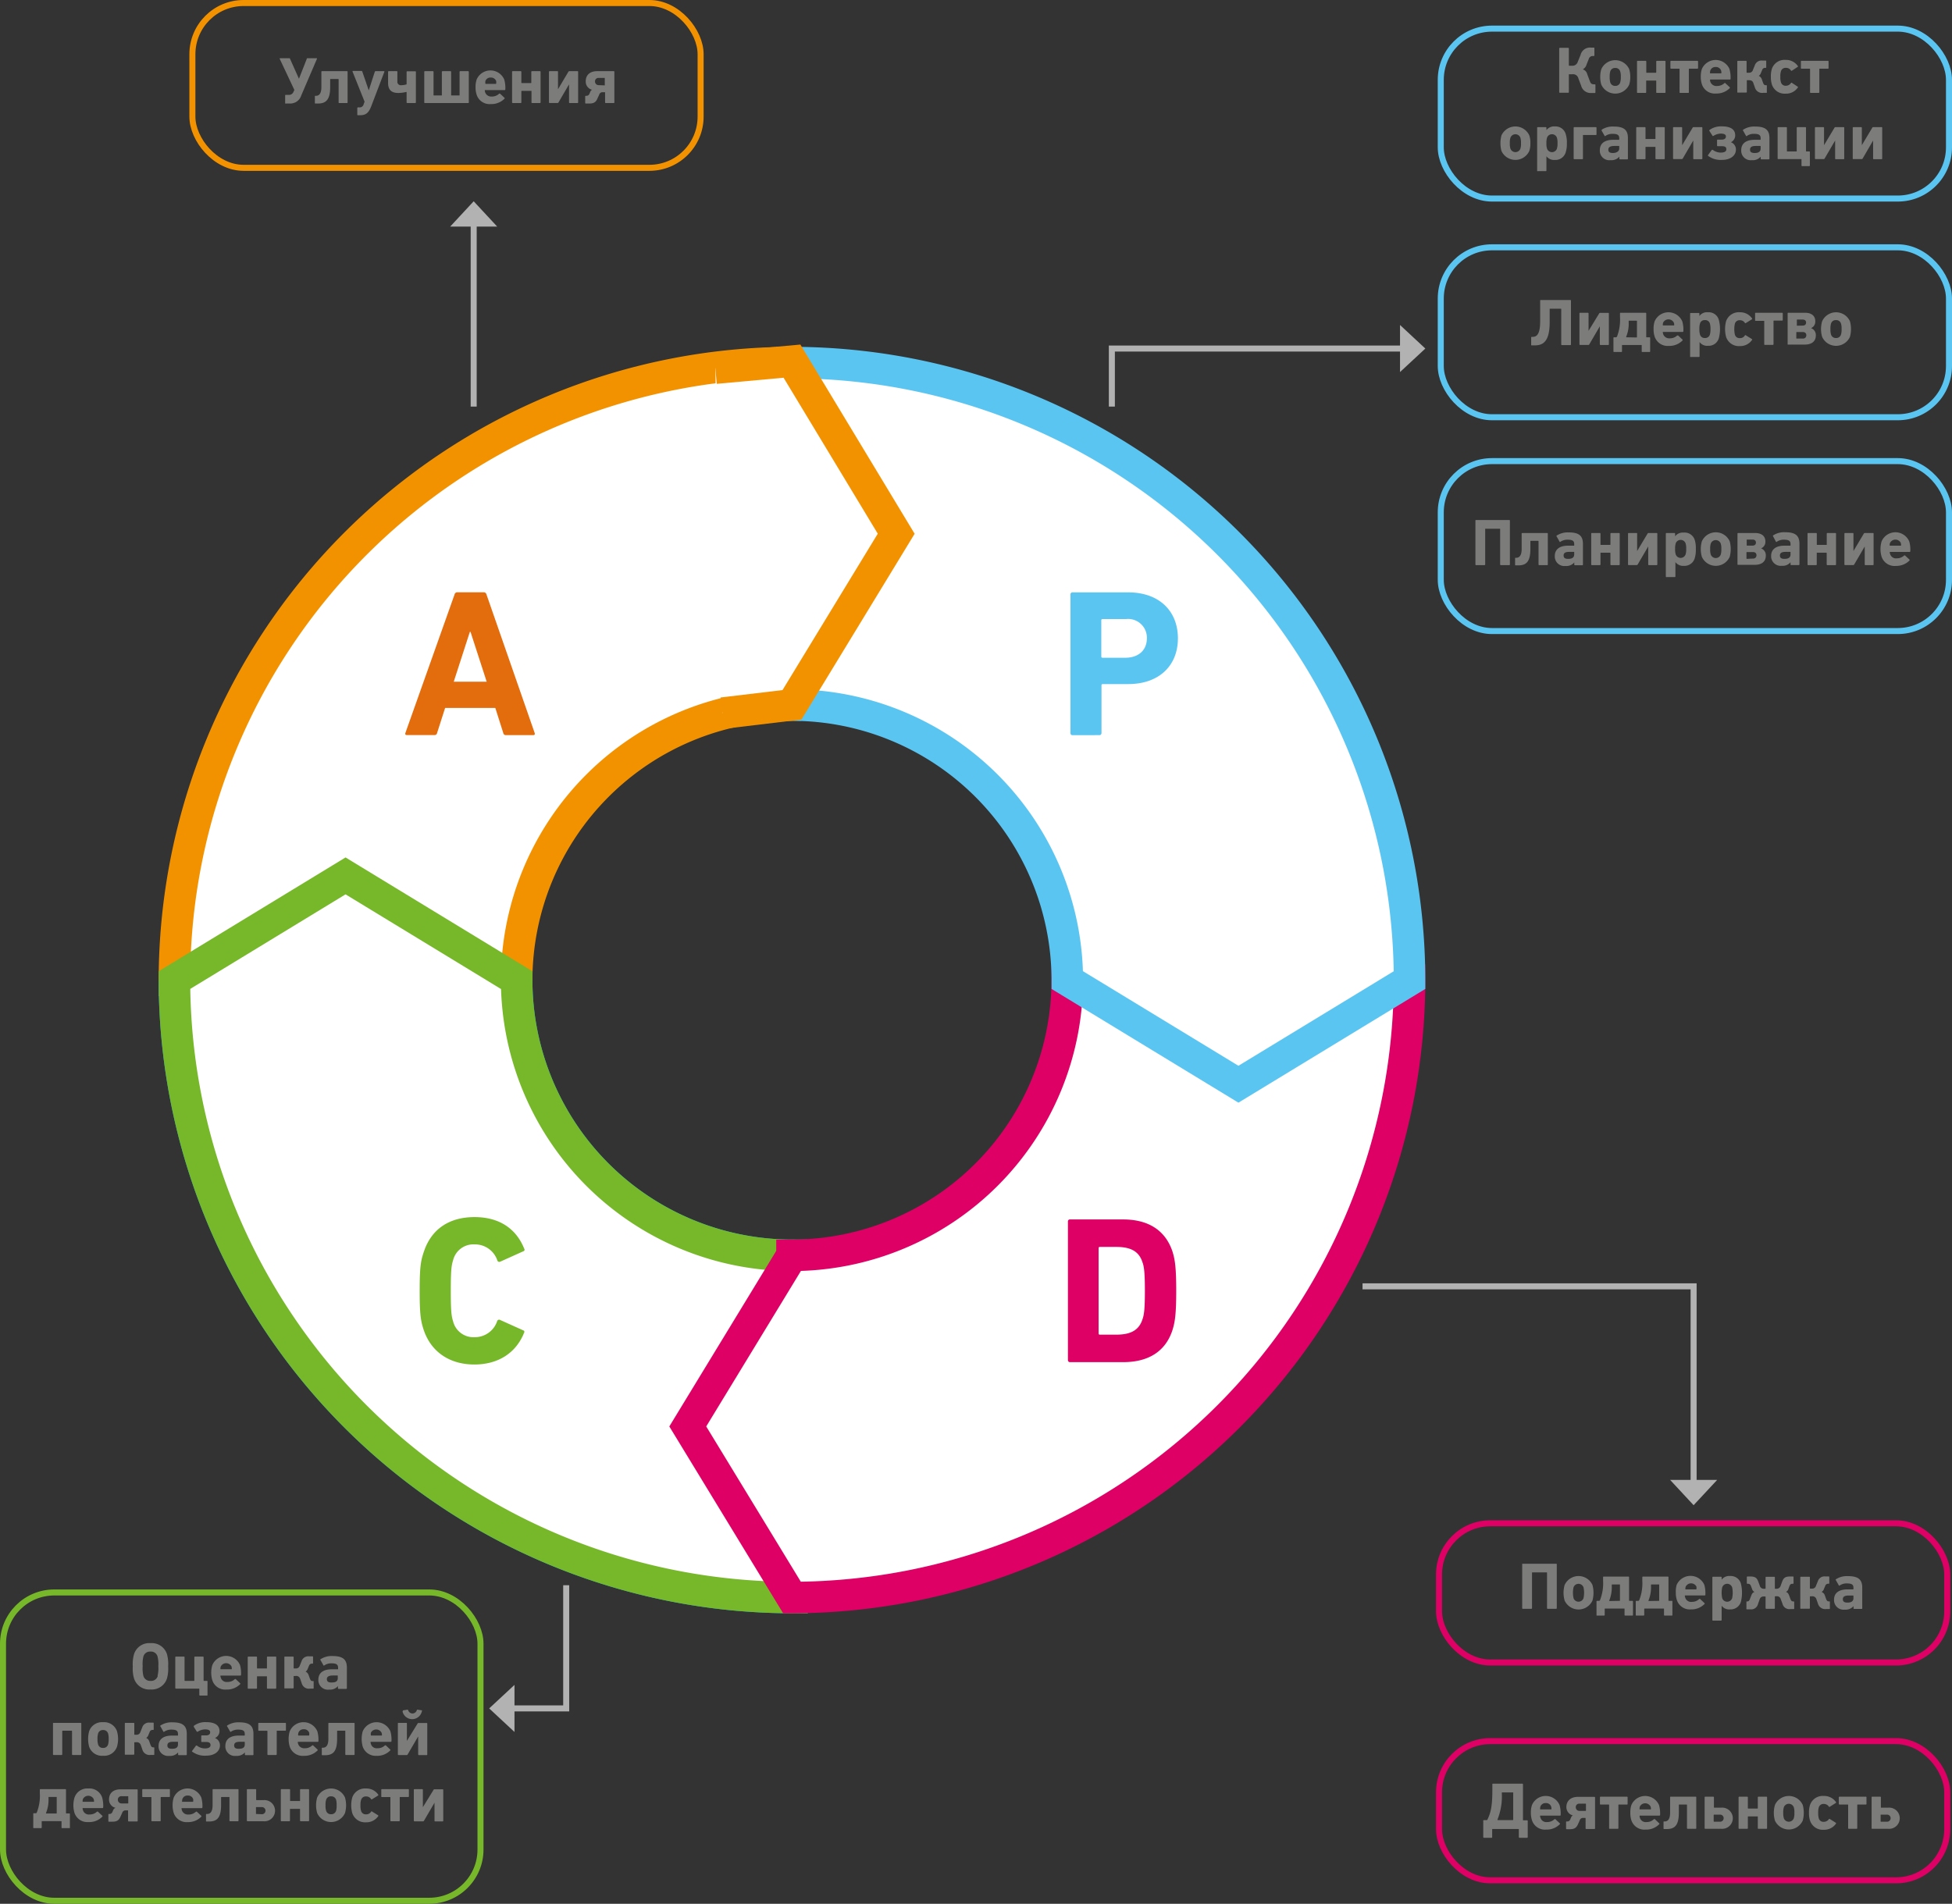 <svg xmlns="http://www.w3.org/2000/svg" xmlns:xlink="http://www.w3.org/1999/xlink" viewBox="0 0 323.86 315.92"><rect x="0" y="0" width="323.86" height="315.92" fill="#333333" stroke="none"/><defs><style>.cls-1,.cls-14,.cls-16,.cls-17,.cls-18,.cls-19,.cls-5,.cls-6,.cls-7,.cls-8,.cls-9{fill:none;}.cls-2{fill:#7c7c7b;}.cls-3{clip-path:url(#clip-path);}.cls-4{fill:#fff;}.cls-18,.cls-5{stroke:#f39200;}.cls-5,.cls-6,.cls-7,.cls-8,.cls-9{stroke-miterlimit:10;stroke-width:5.23px;}.cls-6{stroke:#00b1eb;}.cls-17,.cls-7{stroke:#76b82a;}.cls-16,.cls-8{stroke:#de0065;}.cls-19,.cls-9{stroke:#5bc5f2;}.cls-10{fill:#5bc5f2;}.cls-11{fill:#de0065;}.cls-12{fill:#76b82a;}.cls-13{fill:#e36c0d;}.cls-14{stroke:#b2b2b2;}.cls-15{fill:#b2b2b2;}</style><clipPath id="clip-path" transform="translate(-11.82 0)"><rect class="cls-1" width="353.15" height="340.45"/></clipPath></defs><title>168_1</title><g id="Слой_2" data-name="Слой 2"><g id="Слой_1-2" data-name="Слой 1"><path class="cls-2" d="M270.51,15.31V8.05a.11.11,0,0,1,.11-.11H272a.1.1,0,0,1,.11.11v2.8s0,.06.07.06h.53a.91.91,0,0,0,.88-.65l.47-1.16a1.6,1.6,0,0,1,1.72-1.2h.46a.1.1,0,0,1,.11.11V9.2a.11.11,0,0,1-.11.1h-.1a.67.67,0,0,0-.73.5l-.36.91a1.29,1.29,0,0,1-.63.8v0a1.07,1.07,0,0,1,.73.77l.45,1.2c.15.41.32.51.69.51h.12a.1.1,0,0,1,.11.1v1.23a.1.1,0,0,1-.11.11h-.52a1.63,1.63,0,0,1-1.74-1.21L273.69,13a.91.91,0,0,0-1-.68h-.51a.06.06,0,0,0-.07.07v2.89a.1.1,0,0,1-.11.11h-1.4A.1.1,0,0,1,270.51,15.31Z" transform="translate(-11.82 0)"/><path class="cls-2" d="M277.5,14.05a4.1,4.1,0,0,1-.18-1.29,4.1,4.1,0,0,1,.18-1.29,2.54,2.54,0,0,1,4.62,0,4.1,4.1,0,0,1,.18,1.29,4.1,4.1,0,0,1-.18,1.29,2.54,2.54,0,0,1-4.62,0Zm3.13-.38a2.67,2.67,0,0,0,.1-.91,2.67,2.67,0,0,0-.1-.91.79.79,0,0,0-.82-.57.8.8,0,0,0-.83.57,3,3,0,0,0-.09.91,3,3,0,0,0,.09.91.81.81,0,0,0,.83.58A.79.79,0,0,0,280.63,13.67Z" transform="translate(-11.82 0)"/><path class="cls-2" d="M283.42,15.32V10.2a.09.09,0,0,1,.1-.1h1.34a.1.1,0,0,1,.1.1V12c0,.05,0,.07.06.07h1.52s.07,0,.07-.07V10.2a.1.1,0,0,1,.11-.1h1.33a.1.1,0,0,1,.1.1v5.12a.11.11,0,0,1-.1.1h-1.33a.1.1,0,0,1-.11-.1V13.43s0-.06-.07-.06H285a.05.05,0,0,0-.06.06v1.89a.11.11,0,0,1-.1.1h-1.34A.1.1,0,0,1,283.42,15.32Z" transform="translate(-11.82 0)"/><path class="cls-2" d="M290.48,15.32V11.46s0-.06-.07-.06h-1.35a.11.11,0,0,1-.1-.1V10.2a.1.1,0,0,1,.1-.1h4.39a.09.09,0,0,1,.1.1v1.1a.1.1,0,0,1-.1.1h-1.36s-.07,0-.07.06v3.86a.1.1,0,0,1-.11.1h-1.32A.1.1,0,0,1,290.48,15.32Z" transform="translate(-11.82 0)"/><path class="cls-2" d="M294.19,14a3.86,3.86,0,0,1-.19-1.27,4,4,0,0,1,.18-1.28,2.5,2.5,0,0,1,4.58,0,5.12,5.12,0,0,1,.18,1.64c0,.07,0,.11-.12.11h-3.23s-.06,0-.06.07a1.33,1.33,0,0,0,.06.3,1.05,1.05,0,0,0,1.1.7,1.76,1.76,0,0,0,1.23-.47c.05-.05.11-.06.15,0l.73.68a.1.1,0,0,1,0,.15,3.05,3.05,0,0,1-2.27.89A2.25,2.25,0,0,1,294.19,14Zm3.17-1.83s.06,0,.06-.07a1.42,1.42,0,0,0-.05-.39.89.89,0,0,0-.9-.59.87.87,0,0,0-.89.59,1.42,1.42,0,0,0-.05.39s0,.07.06.07Z" transform="translate(-11.82 0)"/><path class="cls-2" d="M300.06,15.32V10.2a.09.09,0,0,1,.1-.1h1.34a.09.09,0,0,1,.1.1V12c0,.05,0,.07.07.07H302a.64.64,0,0,0,.66-.49l.29-.7a1.17,1.17,0,0,1,1.25-.83h.57a.09.09,0,0,1,.09.1v1c0,.07,0,.11-.09.11h-.09a.5.5,0,0,0-.5.37l-.2.46a.9.9,0,0,1-.36.5v0a.93.93,0,0,1,.51.58l.17.48c.12.32.2.49.48.49h.08a.09.09,0,0,1,.1.1v1.07c0,.08,0,.1-.1.1h-.51a1.24,1.24,0,0,1-1.37-.89l-.27-.77c-.16-.42-.46-.44-.77-.44h-.23c-.05,0-.07,0-.07.06v1.89a.1.1,0,0,1-.1.1h-1.34A.1.1,0,0,1,300.06,15.32Z" transform="translate(-11.82 0)"/><path class="cls-2" d="M305.79,14a4,4,0,0,1-.16-1.28,4,4,0,0,1,.16-1.28,2.22,2.22,0,0,1,2.3-1.5,2.36,2.36,0,0,1,2,1,.09.09,0,0,1,0,.15l-.95.63a.12.12,0,0,1-.17,0,.94.94,0,0,0-.85-.46.78.78,0,0,0-.82.57,2.64,2.64,0,0,0-.1.91,2.64,2.64,0,0,0,.1.91.79.79,0,0,0,.82.58,1,1,0,0,0,.85-.47.12.12,0,0,1,.17,0l.95.63a.09.09,0,0,1,0,.15,2.33,2.33,0,0,1-2,1A2.22,2.22,0,0,1,305.79,14Z" transform="translate(-11.82 0)"/><path class="cls-2" d="M312.13,15.32V11.46s0-.06-.07-.06h-1.35a.1.1,0,0,1-.1-.1V10.2a.09.09,0,0,1,.1-.1h4.39a.09.09,0,0,1,.1.1v1.1a.1.1,0,0,1-.1.1h-1.37a.05.05,0,0,0-.06.06v3.86a.11.11,0,0,1-.11.1h-1.32A.1.1,0,0,1,312.13,15.32Z" transform="translate(-11.82 0)"/><path class="cls-2" d="M260.93,25.05a5,5,0,0,1,0-2.58,2.54,2.54,0,0,1,4.62,0,3.83,3.83,0,0,1,.18,1.29,3.83,3.83,0,0,1-.18,1.29,2.54,2.54,0,0,1-4.62,0Zm3.14-.38a2.67,2.67,0,0,0,.1-.91,2.67,2.67,0,0,0-.1-.91.88.88,0,0,0-1.65,0,2.67,2.67,0,0,0-.1.91,2.67,2.67,0,0,0,.1.91.88.88,0,0,0,1.65,0Z" transform="translate(-11.82 0)"/><path class="cls-2" d="M266.85,28.29V21.21a.1.1,0,0,1,.11-.11h1.32a.1.1,0,0,1,.11.11v.38h0a1.6,1.6,0,0,1,1.4-.61,1.75,1.75,0,0,1,1.8,1.27,4.44,4.44,0,0,1,.19,1.51,4.48,4.48,0,0,1-.19,1.51,1.76,1.76,0,0,1-1.8,1.27,1.6,1.6,0,0,1-1.4-.61h0v2.36a.1.1,0,0,1-.11.11H267A.1.1,0,0,1,266.85,28.29Zm3.28-3.62a2.71,2.71,0,0,0,.1-.91,2.75,2.75,0,0,0-.1-.91.87.87,0,0,0-1.64,0,2.75,2.75,0,0,0-.1.91,2.71,2.71,0,0,0,.1.91.87.87,0,0,0,1.64,0Z" transform="translate(-11.82 0)"/><path class="cls-2" d="M272.91,26.32V21.2a.1.1,0,0,1,.1-.1h3.58a.1.1,0,0,1,.11.1v1.1a.1.1,0,0,1-.11.1h-2.07s-.07,0-.07.06v3.86a.1.1,0,0,1-.1.1H273A.11.11,0,0,1,272.91,26.32Z" transform="translate(-11.82 0)"/><path class="cls-2" d="M277.25,24.92c0-1.18.89-1.72,2.21-1.72h.94c.05,0,.07,0,.07-.07v-.19c0-.5-.24-.73-1.09-.73a2,2,0,0,0-1.19.34.08.08,0,0,1-.14,0l-.5-.87c0-.07,0-.12,0-.15a3.36,3.36,0,0,1,2-.53c1.74,0,2.36.59,2.36,1.92v3.41a.1.1,0,0,1-.11.11H280.6a.1.1,0,0,1-.11-.11V26h0a1.74,1.74,0,0,1-1.46.58A1.58,1.58,0,0,1,277.25,24.92Zm3.22-.27v-.36c0-.05,0-.07-.07-.07h-.74c-.65,0-1,.19-1,.61s.26.56.77.56S280.47,25.15,280.47,24.65Z" transform="translate(-11.82 0)"/><path class="cls-2" d="M283.29,26.32V21.2a.09.09,0,0,1,.09-.1h1.35a.1.1,0,0,1,.1.1V23c0,.05,0,.07.06.07h1.52a.06.06,0,0,0,.07-.07V21.2a.1.1,0,0,1,.11-.1h1.33a.1.1,0,0,1,.1.1v5.12a.11.11,0,0,1-.1.1h-1.33a.1.1,0,0,1-.11-.1V24.43s0-.06-.07-.06h-1.52a.05.05,0,0,0-.06.06v1.89a.11.11,0,0,1-.1.1h-1.35A.1.1,0,0,1,283.29,26.32Z" transform="translate(-11.82 0)"/><path class="cls-2" d="M289.4,26.32V21.2a.1.1,0,0,1,.1-.1h1.31a.11.11,0,0,1,.1.1v2.89h0l1.74-2.91a.16.16,0,0,1,.14-.08h1.37a.09.09,0,0,1,.1.1v5.12a.1.1,0,0,1-.1.1h-1.31c-.07,0-.09-.05-.1-.1v-3h0l-1.75,3a.18.18,0,0,1-.16.08H289.5A.11.11,0,0,1,289.4,26.32Z" transform="translate(-11.82 0)"/><path class="cls-2" d="M295.21,25.86c-.06,0,0-.09,0-.14l.63-.86s.11,0,.15,0a2.1,2.1,0,0,0,1.34.46c.51,0,.91-.14.91-.55s-.28-.51-.74-.51h-.7a.11.11,0,0,1-.1-.1v-.88a.1.1,0,0,1,.1-.11h.67c.43,0,.7-.18.7-.53s-.35-.47-.89-.47a2.43,2.43,0,0,0-1.18.38s-.11.05-.14,0l-.52-.81a.11.11,0,0,1,0-.16,3.2,3.2,0,0,1,2.08-.61c1.4,0,2.19.5,2.19,1.48A1.25,1.25,0,0,1,299,23.6v0a1.28,1.28,0,0,1,.83,1.23c0,1-.93,1.7-2.26,1.7A3.48,3.48,0,0,1,295.21,25.86Z" transform="translate(-11.82 0)"/><path class="cls-2" d="M300.71,24.92c0-1.18.89-1.72,2.21-1.72h.95s.06,0,.06-.07v-.19c0-.5-.24-.73-1.09-.73a1.93,1.93,0,0,0-1.18.34.09.09,0,0,1-.15,0l-.49-.87a.1.1,0,0,1,0-.15,3.36,3.36,0,0,1,2-.53c1.74,0,2.37.59,2.37,1.92v3.41a.1.1,0,0,1-.11.11h-1.23a.1.1,0,0,1-.11-.11V26h0a1.72,1.72,0,0,1-1.46.58A1.58,1.58,0,0,1,300.71,24.92Zm3.22-.27v-.36c0-.05,0-.07-.06-.07h-.75c-.65,0-.95.19-.95.61s.27.56.77.56C303.6,25.39,303.93,25.15,303.93,24.65Z" transform="translate(-11.82 0)"/><path class="cls-2" d="M310.71,27.47v-1a.06.06,0,0,0-.07-.07h-3.79a.09.09,0,0,1-.1-.1V21.2a.1.1,0,0,1,.1-.1h1.34a.1.1,0,0,1,.1.1v3.86a.06.06,0,0,0,.07.07h1.49a.06.06,0,0,0,.07-.07V21.2a.1.1,0,0,1,.11-.1h1.33a.11.11,0,0,1,.1.1v3.86s0,.07.06.07H312a.09.09,0,0,1,.1.09v2.25a.1.1,0,0,1-.09.1h-1.21A.1.1,0,0,1,310.71,27.47Z" transform="translate(-11.82 0)"/><path class="cls-2" d="M312.94,26.32V21.2a.1.1,0,0,1,.1-.1h1.31a.11.11,0,0,1,.1.1v2.89h0l1.74-2.91a.16.16,0,0,1,.14-.08h1.37a.09.09,0,0,1,.1.1v5.12a.1.1,0,0,1-.1.1h-1.31c-.07,0-.09-.05-.1-.1v-3h0l-1.75,3a.18.18,0,0,1-.16.08H313A.11.11,0,0,1,312.94,26.32Z" transform="translate(-11.82 0)"/><path class="cls-2" d="M319.21,26.32V21.2a.09.09,0,0,1,.1-.1h1.31a.11.11,0,0,1,.1.1v2.89h0l1.74-2.91a.14.14,0,0,1,.14-.08H324a.09.09,0,0,1,.1.1v5.12a.1.1,0,0,1-.1.1h-1.31c-.07,0-.09-.05-.1-.1v-3h0l-1.74,3a.18.18,0,0,1-.16.08h-1.34A.1.1,0,0,1,319.21,26.32Z" transform="translate(-11.82 0)"/><path class="cls-2" d="M265.86,57.2V56a.1.1,0,0,1,.11-.1h.14c.64,0,1.24-.39,1.24-2.55V49.89c0-.06,0-.1.11-.1h4.9c.08,0,.1,0,.1.1v7.27a.1.1,0,0,1-.09.11h-1.43c-.05,0-.09-.06-.09-.11V51.29s0-.06-.07-.06H269c-.05,0-.07,0-.07.06v2.13c0,2.92-.85,3.89-2.43,3.89H266A.1.1,0,0,1,265.86,57.2Z" transform="translate(-11.82 0)"/><path class="cls-2" d="M273.87,57.17V52a.1.1,0,0,1,.1-.1h1.31a.12.12,0,0,1,.1.1v2.9h0L277.15,52a.16.16,0,0,1,.14-.08h1.37a.09.09,0,0,1,.09.1v5.13a.1.1,0,0,1-.09.1h-1.31c-.07,0-.09-.06-.1-.1v-3h0l-1.75,3a.16.16,0,0,1-.15.09H274A.11.11,0,0,1,273.87,57.17Z" transform="translate(-11.82 0)"/><path class="cls-2" d="M279.51,58.31V56.07a.09.09,0,0,1,.1-.1h.31a.21.21,0,0,0,.19-.14,7.84,7.84,0,0,0,.49-3.21V52a.09.09,0,0,1,.1-.1h4.15a.11.11,0,0,1,.1.1V55.9c0,.05,0,.07.06.07h.49a.09.09,0,0,1,.1.1v2.24a.09.09,0,0,1-.09.1H284.3a.09.09,0,0,1-.1-.1v-1s0-.06-.07-.06H281c-.05,0-.07,0-.07.06v1a.09.09,0,0,1-.09.1H279.6A.09.09,0,0,1,279.51,58.31ZM283.34,56a.06.06,0,0,0,.07-.07V53.28s0-.06-.07-.06h-1.23c-.05,0-.07,0-.07.06v.25a5.66,5.66,0,0,1-.42,2.36c0,.06,0,.08.06.08Z" transform="translate(-11.82 0)"/><path class="cls-2" d="M286.35,55.87a3.87,3.87,0,0,1-.18-1.26,3.91,3.91,0,0,1,.17-1.28,2.5,2.5,0,0,1,4.59,0,5,5,0,0,1,.18,1.64.11.11,0,0,1-.12.11h-3.23a.05.05,0,0,0-.06.06,1.33,1.33,0,0,0,.06.3,1.05,1.05,0,0,0,1.1.7,1.67,1.67,0,0,0,1.22-.47c.06,0,.11,0,.16,0l.72.68a.11.11,0,0,1,0,.16,3.05,3.05,0,0,1-2.27.89A2.27,2.27,0,0,1,286.35,55.87ZM289.52,54c.05,0,.07,0,.07-.06a1.12,1.12,0,0,0-.06-.4,1,1,0,0,0-1.78,0,1.45,1.45,0,0,0-.05.4.05.05,0,0,0,.06.06Z" transform="translate(-11.82 0)"/><path class="cls-2" d="M292.23,59.14V52.05a.1.1,0,0,1,.11-.11h1.32a.11.11,0,0,1,.11.11v.39h0a1.55,1.55,0,0,1,1.4-.62A1.74,1.74,0,0,1,297,53.1a6.06,6.06,0,0,1,0,3,1.75,1.75,0,0,1-1.8,1.28,1.55,1.55,0,0,1-1.4-.62h0v2.37a.11.11,0,0,1-.11.11h-1.32A.1.1,0,0,1,292.23,59.14Zm3.28-3.62a3.06,3.06,0,0,0,.1-.91,3.09,3.09,0,0,0-.1-.92.79.79,0,0,0-.83-.57.77.77,0,0,0-.81.57,2.78,2.78,0,0,0-.1.92,2.75,2.75,0,0,0,.1.91.78.78,0,0,0,.81.57A.8.8,0,0,0,295.51,55.52Z" transform="translate(-11.82 0)"/><path class="cls-2" d="M298.19,55.88a5.16,5.16,0,0,1,0-2.55,2.23,2.23,0,0,1,2.3-1.51,2.36,2.36,0,0,1,2,1,.11.11,0,0,1,0,.16l-1,.62a.1.1,0,0,1-.16,0,.94.94,0,0,0-.85-.46.79.79,0,0,0-.82.57,4.24,4.24,0,0,0,0,1.83.79.79,0,0,0,.82.57.94.94,0,0,0,.85-.46.1.1,0,0,1,.16,0l1,.62a.11.11,0,0,1,0,.16,2.36,2.36,0,0,1-2,1A2.23,2.23,0,0,1,298.19,55.88Z" transform="translate(-11.82 0)"/><path class="cls-2" d="M304.53,57.17V53.31a.06.06,0,0,0-.07-.07h-1.35a.09.09,0,0,1-.1-.1V52a.1.1,0,0,1,.1-.1h4.39a.1.1,0,0,1,.1.1v1.1a.09.09,0,0,1-.1.1h-1.37s-.06,0-.06.07v3.86a.12.12,0,0,1-.11.1h-1.32A.11.11,0,0,1,304.53,57.17Z" transform="translate(-11.82 0)"/><path class="cls-2" d="M308.41,57.17V52a.09.09,0,0,1,.1-.1h2.77c1.14,0,1.72.56,1.72,1.41a1.17,1.17,0,0,1-.71,1.14v0a1.21,1.21,0,0,1,.8,1.21c0,1-.71,1.52-1.83,1.52h-2.75A.11.11,0,0,1,308.41,57.17Zm2.5-3.14c.37,0,.56-.2.56-.5s-.19-.5-.56-.5H310s-.06,0-.06.07V54s0,.05.06.05Zm0,2.15a.53.53,0,0,0,.6-.55c0-.34-.22-.53-.6-.53h-1s-.06,0-.06.07v.94s0,.07.06.07Z" transform="translate(-11.82 0)"/><path class="cls-2" d="M314.13,55.89a4.68,4.68,0,0,1,0-2.57,2.53,2.53,0,0,1,4.62,0,4.94,4.94,0,0,1,0,2.57,2.53,2.53,0,0,1-4.62,0Zm3.13-.37a2.67,2.67,0,0,0,.1-.91,2.7,2.7,0,0,0-.1-.92.8.8,0,0,0-.82-.57.81.81,0,0,0-.83.57,3,3,0,0,0-.1.92,3,3,0,0,0,.1.91.81.81,0,0,0,.83.57A.8.8,0,0,0,317.26,55.52Z" transform="translate(-11.82 0)"/><path class="cls-2" d="M256.61,93.67V86.39a.09.09,0,0,1,.1-.1h5.51a.1.1,0,0,1,.11.1v7.28a.11.11,0,0,1-.1.11h-1.42a.12.12,0,0,1-.1-.11V87.8a.05.05,0,0,0-.06-.06h-2.36a.05.05,0,0,0-.06.06v5.87a.12.12,0,0,1-.1.11h-1.42A.11.11,0,0,1,256.61,93.67Z" transform="translate(-11.82 0)"/><path class="cls-2" d="M263.19,93.72V92.65c0-.07,0-.09.1-.09h.09c.39,0,.9-.21.9-1.46V88.55a.09.09,0,0,1,.1-.1h4.14a.09.09,0,0,1,.1.1v5.13a.1.1,0,0,1-.1.1h-1.33a.12.12,0,0,1-.11-.1V89.82s0-.07-.06-.07H265.8c-.05,0-.07,0-.07.07V91.1c0,2.06-.65,2.72-2,2.72h-.47A.09.09,0,0,1,263.19,93.72Z" transform="translate(-11.82 0)"/><path class="cls-2" d="M269.78,92.27c0-1.18.89-1.72,2.21-1.72h.95a.05.05,0,0,0,.06-.06v-.2c0-.5-.24-.73-1.09-.73a2.05,2.05,0,0,0-1.19.34.08.08,0,0,1-.14,0l-.49-.87a.09.09,0,0,1,0-.15,3.36,3.36,0,0,1,2-.53c1.74,0,2.36.59,2.36,1.93v3.41a.1.1,0,0,1-.11.11h-1.22a.11.11,0,0,1-.11-.11v-.36h0a1.7,1.7,0,0,1-1.46.59A1.58,1.58,0,0,1,269.78,92.27ZM273,92v-.36a.05.05,0,0,0-.06-.06h-.75c-.65,0-.95.18-.95.6s.26.56.77.56C272.67,92.74,273,92.5,273,92Z" transform="translate(-11.82 0)"/><path class="cls-2" d="M275.82,93.68V88.55a.1.1,0,0,1,.1-.1h1.34a.11.11,0,0,1,.1.1v1.8c0,.05,0,.07.06.07h1.52a.06.06,0,0,0,.07-.07v-1.8a.1.1,0,0,1,.11-.1h1.33a.11.11,0,0,1,.1.1v5.13a.12.12,0,0,1-.1.1h-1.33a.11.11,0,0,1-.11-.1v-1.9s0-.06-.07-.06h-1.52a.05.05,0,0,0-.06.06v1.9a.12.12,0,0,1-.1.1h-1.34A.11.11,0,0,1,275.82,93.68Z" transform="translate(-11.82 0)"/><path class="cls-2" d="M281.93,93.68V88.55a.11.11,0,0,1,.1-.1h1.31c.06,0,.09,0,.1.1v2.89h0l1.74-2.91a.18.18,0,0,1,.14-.08h1.37a.1.1,0,0,1,.1.1v5.13a.11.11,0,0,1-.1.1h-1.31c-.07,0-.09-.06-.1-.1v-3h0l-1.75,3a.19.19,0,0,1-.16.09H282A.12.12,0,0,1,281.93,93.68Z" transform="translate(-11.82 0)"/><path class="cls-2" d="M288.2,95.65V88.56a.11.11,0,0,1,.11-.11h1.32a.1.1,0,0,1,.11.11V89h0a1.58,1.58,0,0,1,1.4-.62A1.76,1.76,0,0,1,293,89.61a4.64,4.64,0,0,1,.18,1.5,4.74,4.74,0,0,1-.18,1.51,1.77,1.77,0,0,1-1.81,1.28,1.6,1.6,0,0,1-1.4-.62h0v2.37a.1.1,0,0,1-.11.11h-1.32A.11.11,0,0,1,288.2,95.65ZM291.48,92a2.78,2.78,0,0,0,.1-.92,2.75,2.75,0,0,0-.1-.91.87.87,0,0,0-1.64,0,3.06,3.06,0,0,0-.1.91,3.09,3.09,0,0,0,.1.92.87.87,0,0,0,1.64,0Z" transform="translate(-11.82 0)"/><path class="cls-2" d="M294.18,92.4a4.68,4.68,0,0,1,0-2.57,2.53,2.53,0,0,1,4.62,0,4.94,4.94,0,0,1,0,2.57,2.53,2.53,0,0,1-4.62,0Zm3.13-.37a2.74,2.74,0,0,0,.1-.92,2.67,2.67,0,0,0-.1-.91.88.88,0,0,0-1.65,0,2.67,2.67,0,0,0-.1.91,2.74,2.74,0,0,0,.1.92.88.88,0,0,0,1.65,0Z" transform="translate(-11.82 0)"/><path class="cls-2" d="M300.09,93.68V88.55a.1.1,0,0,1,.1-.1H303c1.15,0,1.72.56,1.72,1.41A1.17,1.17,0,0,1,304,91v0a1.21,1.21,0,0,1,.79,1.21c0,1-.7,1.52-1.83,1.52h-2.75A.12.12,0,0,1,300.09,93.68Zm2.5-3.14c.37,0,.56-.2.56-.5s-.19-.5-.56-.5h-.9c-.05,0-.07,0-.07.07v.88s0,.05.07.05Zm.06,2.15a.53.53,0,0,0,.59-.55c0-.34-.22-.53-.59-.53h-1c-.05,0-.07,0-.07.06v1a.06.06,0,0,0,.07.07Z" transform="translate(-11.82 0)"/><path class="cls-2" d="M305.67,92.27c0-1.18.89-1.72,2.21-1.72h.95a.05.05,0,0,0,.06-.06v-.2c0-.5-.24-.73-1.09-.73a2,2,0,0,0-1.18.34.09.09,0,0,1-.15,0L306,89a.11.11,0,0,1,0-.15,3.36,3.36,0,0,1,2-.53c1.74,0,2.37.59,2.37,1.93v3.41a.11.11,0,0,1-.11.11H309a.1.1,0,0,1-.11-.11v-.36h0a1.7,1.7,0,0,1-1.46.59A1.59,1.59,0,0,1,305.67,92.27Zm3.22-.27v-.36a.05.05,0,0,0-.06-.06h-.75c-.65,0-.95.18-.95.6s.27.56.77.56C308.56,92.74,308.89,92.5,308.89,92Z" transform="translate(-11.82 0)"/><path class="cls-2" d="M311.71,93.68V88.55a.1.1,0,0,1,.1-.1h1.34a.1.1,0,0,1,.1.1v1.8c0,.05,0,.07.07.07h1.51c.05,0,.07,0,.07-.07v-1.8a.1.1,0,0,1,.11-.1h1.33a.1.1,0,0,1,.1.1v5.13a.11.11,0,0,1-.1.1H315a.11.11,0,0,1-.11-.1v-1.9s0-.06-.07-.06h-1.51c-.05,0-.07,0-.07.06v1.9a.11.11,0,0,1-.1.1h-1.34A.11.11,0,0,1,311.71,93.68Z" transform="translate(-11.82 0)"/><path class="cls-2" d="M317.83,93.68V88.55a.1.1,0,0,1,.09-.1h1.31c.06,0,.09,0,.1.1v2.89h0l1.73-2.91a.2.2,0,0,1,.15-.08h1.36a.09.09,0,0,1,.1.1v5.13a.1.1,0,0,1-.1.1H321.3c-.06,0-.09-.06-.1-.1v-3h0l-1.75,3a.17.17,0,0,1-.15.09h-1.35A.11.11,0,0,1,317.83,93.68Z" transform="translate(-11.82 0)"/><path class="cls-2" d="M324,92.38a4.45,4.45,0,0,1,0-2.54,2.49,2.49,0,0,1,4.58,0,4.76,4.76,0,0,1,.18,1.64.11.11,0,0,1-.12.11h-3.22c-.05,0-.07,0-.07.06a.94.94,0,0,0,.07.3,1,1,0,0,0,1.1.7,1.71,1.71,0,0,0,1.22-.47c.05,0,.11-.06.15,0l.73.68a.11.11,0,0,1,0,.16,3.09,3.09,0,0,1-2.27.89A2.25,2.25,0,0,1,324,92.38Zm3.17-1.83a.05.05,0,0,0,.06-.06,1.45,1.45,0,0,0-.05-.4,1,1,0,0,0-1.78,0,1.12,1.12,0,0,0-.06.4s0,.06.07.06Z" transform="translate(-11.82 0)"/><path class="cls-2" d="M264.37,266.86v-7.27c0-.06,0-.1.09-.1H270a.1.1,0,0,1,.11.1v7.27a.11.11,0,0,1-.1.11h-1.42a.1.1,0,0,1-.1-.11V261c0-.05,0-.07-.07-.07h-2.35c-.05,0-.07,0-.07.07v5.86a.1.1,0,0,1-.1.11h-1.42A.1.1,0,0,1,264.37,266.86Z" transform="translate(-11.82 0)"/><path class="cls-2" d="M271.41,265.6a4.71,4.71,0,0,1,0-2.58,2.54,2.54,0,0,1,4.62,0,5,5,0,0,1,0,2.58,2.54,2.54,0,0,1-4.62,0Zm3.13-.38a4.19,4.19,0,0,0,0-1.82.88.88,0,0,0-1.65,0,4.19,4.19,0,0,0,0,1.82.88.88,0,0,0,1.65,0Z" transform="translate(-11.82 0)"/><path class="cls-2" d="M276.7,268v-2.25a.09.09,0,0,1,.1-.1h.3a.19.19,0,0,0,.19-.14,7.61,7.61,0,0,0,.5-3.2v-.58c0-.06,0-.1.09-.1H282a.09.09,0,0,1,.1.1v3.86s0,.06.07.06h.48a.09.09,0,0,1,.1.1V268a.09.09,0,0,1-.09.1h-1.21a.11.11,0,0,1-.1-.1v-1c0-.05,0-.07-.06-.07h-3.16a.06.06,0,0,0-.07.07v1a.1.1,0,0,1-.08.1h-1.23A.09.09,0,0,1,276.7,268Zm3.83-2.35a.05.05,0,0,0,.06-.06V263c0-.05,0-.07-.06-.07h-1.24s-.06,0-.06.07v.24a5.71,5.71,0,0,1-.42,2.37s0,.07.05.07Z" transform="translate(-11.82 0)"/><path class="cls-2" d="M283.21,268v-2.25a.09.09,0,0,1,.1-.1h.31a.19.19,0,0,0,.18-.14,7.61,7.61,0,0,0,.5-3.2v-.58a.09.09,0,0,1,.1-.1h4.14a.09.09,0,0,1,.1.1v3.86s0,.06.07.06h.48a.09.09,0,0,1,.1.1V268a.09.09,0,0,1-.09.1H288a.11.11,0,0,1-.1-.1v-1c0-.05,0-.07-.06-.07h-3.16s-.06,0-.06.07v1a.11.11,0,0,1-.09.1H283.3A.09.09,0,0,1,283.21,268Zm3.83-2.35a.05.05,0,0,0,.06-.06V263c0-.05,0-.07-.06-.07H285.8s-.06,0-.06.07v.24a5.71,5.71,0,0,1-.42,2.37s0,.07.06.07Z" transform="translate(-11.82 0)"/><path class="cls-2" d="M290.05,265.57a3.8,3.8,0,0,1-.19-1.26A3.92,3.92,0,0,1,290,263a2.51,2.51,0,0,1,4.59,0,5.17,5.17,0,0,1,.17,1.64c0,.07,0,.11-.12.11h-3.22s-.07,0-.07.07a1.12,1.12,0,0,0,.07.29,1,1,0,0,0,1.1.71,1.7,1.7,0,0,0,1.22-.48c.06,0,.11-.05.15,0l.73.69a.1.1,0,0,1,0,.15,3.05,3.05,0,0,1-2.27.89A2.25,2.25,0,0,1,290.05,265.57Zm3.17-1.82s.06,0,.06-.07a1.42,1.42,0,0,0,0-.39,1,1,0,0,0-1.78,0,1.1,1.1,0,0,0-.06.39c0,.05,0,.07.07.07Z" transform="translate(-11.82 0)"/><path class="cls-2" d="M295.92,268.84v-7.08a.1.1,0,0,1,.11-.11h1.32a.1.1,0,0,1,.11.11v.38h0a1.56,1.56,0,0,1,1.39-.61,1.75,1.75,0,0,1,1.81,1.27,6.42,6.42,0,0,1,0,3,1.78,1.78,0,0,1-1.81,1.27,1.56,1.56,0,0,1-1.39-.61h0v2.36a.1.1,0,0,1-.11.11H296A.1.1,0,0,1,295.92,268.84Zm3.28-3.62a4.19,4.19,0,0,0,0-1.82.87.87,0,0,0-1.64,0,4.19,4.19,0,0,0,0,1.82.87.87,0,0,0,1.64,0Z" transform="translate(-11.82 0)"/><path class="cls-2" d="M301.57,266.92v-1.07c0-.07,0-.1.11-.1h0c.29,0,.38-.15.5-.47l.21-.54c.12-.31.25-.47.48-.54v-.05a.76.76,0,0,1-.37-.5l-.17-.44c-.11-.29-.25-.39-.49-.39h-.09a.1.1,0,0,1-.11-.11v-1a.1.1,0,0,1,.11-.1h.48c.77,0,1.08.23,1.3.83l.26.7a.67.67,0,0,0,.67.51h.22s.07,0,.07-.07v-1.82a.09.09,0,0,1,.1-.1h1.34a.09.09,0,0,1,.1.1v1.82c0,.05,0,.07.07.07h.21a.68.68,0,0,0,.68-.51l.26-.7c.22-.6.52-.83,1.29-.83h.49a.09.09,0,0,1,.1.1v1c0,.08,0,.11-.1.11h-.08c-.25,0-.39.1-.5.39l-.16.44a.84.84,0,0,1-.38.5v.05c.23.05.35.23.48.54l.2.54c.12.32.22.47.5.47h.05a.09.09,0,0,1,.1.1v1.07a.09.09,0,0,1-.1.1h-.56a1.17,1.17,0,0,1-1.29-.9l-.29-.77a.63.63,0,0,0-.66-.46h-.24s-.07,0-.07.07v1.91a.1.1,0,0,1-.1.1h-1.34a.1.1,0,0,1-.1-.1V265s0-.07-.07-.07h-.24a.64.64,0,0,0-.67.46l-.27.77a1.17,1.17,0,0,1-1.3.9h-.56A.1.1,0,0,1,301.57,266.92Z" transform="translate(-11.82 0)"/><path class="cls-2" d="M310.51,266.87v-5.12a.09.09,0,0,1,.1-.1H312a.09.09,0,0,1,.1.1v1.8a.06.06,0,0,0,.07.07h.29a.64.64,0,0,0,.66-.49l.29-.7a1.16,1.16,0,0,1,1.25-.83h.56a.09.09,0,0,1,.1.1v1c0,.08,0,.11-.1.11h-.08a.51.51,0,0,0-.5.38l-.2.46a.8.8,0,0,1-.36.49v.05a.91.91,0,0,1,.51.58l.17.48c.12.31.2.49.48.49h.08a.09.09,0,0,1,.1.1v1.07a.09.09,0,0,1-.1.1h-.51a1.24,1.24,0,0,1-1.37-.9l-.27-.77a.69.69,0,0,0-.77-.44h-.23a.06.06,0,0,0-.07.07v1.89a.1.1,0,0,1-.1.1h-1.34A.1.1,0,0,1,310.51,266.87Z" transform="translate(-11.82 0)"/><path class="cls-2" d="M316.11,265.46c0-1.17.89-1.71,2.21-1.71h.95s.06,0,.06-.07v-.2c0-.49-.24-.72-1.09-.72a2,2,0,0,0-1.19.34.09.09,0,0,1-.14,0l-.49-.87a.1.1,0,0,1,0-.16,3.37,3.37,0,0,1,2-.52c1.74,0,2.37.59,2.37,1.92v3.41a.1.1,0,0,1-.11.11h-1.23a.1.1,0,0,1-.11-.11v-.35h0a1.72,1.72,0,0,1-1.46.58A1.58,1.58,0,0,1,316.11,265.46Zm3.22-.26v-.36s0-.07-.06-.07h-.75c-.65,0-.95.19-.95.61s.27.56.77.56C319,265.94,319.33,265.69,319.33,265.2Z" transform="translate(-11.82 0)"/><path class="cls-2" d="M257.91,304.83v-2.69a.09.09,0,0,1,.1-.1h.42c.06,0,.15,0,.17-.09.54-1.1.82-2.19.82-4.86v-1c0-.06,0-.1.11-.1h4.87a.1.1,0,0,1,.1.11V302s0,.07.06.07h.62a.1.1,0,0,1,.11.1v2.69a.1.1,0,0,1-.1.11h-1.3s-.08-.05-.08-.11v-1.28a.06.06,0,0,0-.07-.07h-4.28a.06.06,0,0,0-.07.07v1.28a.1.1,0,0,1-.09.11H258C257.94,304.94,257.91,304.89,257.91,304.83Zm4.91-2.79s.06,0,.06-.07v-4.46c0-.05,0-.07-.06-.07h-1.76c-.05,0-.07,0-.07.07v.11a10.25,10.25,0,0,1-.73,4.34s0,.08.07.08Z" transform="translate(-11.82 0)"/><path class="cls-2" d="M266,302.08a3.8,3.8,0,0,1-.19-1.26,3.92,3.92,0,0,1,.18-1.28,2.49,2.49,0,0,1,4.58,0,5.08,5.08,0,0,1,.18,1.64c0,.07,0,.11-.12.11h-3.22c-.05,0-.07,0-.07.07a.82.82,0,0,0,.07.29,1,1,0,0,0,1.1.71,1.71,1.71,0,0,0,1.22-.48c.05,0,.11-.05.15,0l.73.69a.1.1,0,0,1,0,.15,3.05,3.05,0,0,1-2.27.89A2.25,2.25,0,0,1,266,302.08Zm3.17-1.82s.06,0,.06-.07a1.5,1.5,0,0,0-.05-.4.89.89,0,0,0-.89-.58.9.9,0,0,0-.9.58,1.5,1.5,0,0,0-.05.4.06.06,0,0,0,.07.07Z" transform="translate(-11.82 0)"/><path class="cls-2" d="M271.65,303.43v-1.07a.09.09,0,0,1,.1-.1h.13a.52.52,0,0,0,.47-.35l.14-.33a.56.56,0,0,1,.3-.32v0a1.42,1.42,0,0,1-1.09-1.39c0-1,.7-1.69,1.91-1.69h2.75a.11.11,0,0,1,.1.1v5.13a.1.1,0,0,1-.1.1H275a.1.1,0,0,1-.11-.1v-1.67a.06.06,0,0,0-.07-.07h-.35a.56.56,0,0,0-.56.42l-.31.68c-.28.61-.64.78-1.38.78h-.5C271.69,303.52,271.65,303.49,271.65,303.43Zm3.24-2.92s.06,0,.06-.07v-1.06c0-.05,0-.07-.06-.07h-1a.56.56,0,0,0-.63.58.6.6,0,0,0,.63.62Z" transform="translate(-11.82 0)"/><path class="cls-2" d="M278.79,303.38v-3.86a.07.07,0,0,0-.07-.07h-1.35a.09.09,0,0,1-.1-.1v-1.1a.1.1,0,0,1,.1-.1h4.39a.1.1,0,0,1,.1.1v1.1a.09.09,0,0,1-.1.1h-1.37s-.06,0-.06.07v3.86a.11.11,0,0,1-.11.1H278.9A.1.1,0,0,1,278.79,303.38Z" transform="translate(-11.82 0)"/><path class="cls-2" d="M282.49,302.08a3.83,3.83,0,0,1-.18-1.26,4,4,0,0,1,.17-1.28,2.5,2.5,0,0,1,4.59,0,5.08,5.08,0,0,1,.18,1.64.11.11,0,0,1-.12.11H283.9s-.06,0-.06.07a1.14,1.14,0,0,0,.06.29,1,1,0,0,0,1.1.71,1.68,1.68,0,0,0,1.22-.48c.06,0,.11-.05.16,0l.72.69a.09.09,0,0,1,0,.15,3,3,0,0,1-2.26.89A2.27,2.27,0,0,1,282.49,302.08Zm3.17-1.82a.06.06,0,0,0,.07-.07,1.16,1.16,0,0,0-.06-.4,1,1,0,0,0-1.78,0,1.5,1.5,0,0,0-.05.4s0,.07.06.07Z" transform="translate(-11.82 0)"/><path class="cls-2" d="M287.82,303.43v-1.07c0-.08,0-.1.1-.1H288c.4,0,.91-.21.91-1.45v-2.56a.09.09,0,0,1,.1-.1h4.14a.09.09,0,0,1,.1.1v5.13a.09.09,0,0,1-.1.1h-1.33a.11.11,0,0,1-.11-.1v-3.86s0-.07-.06-.07h-1.23s-.06,0-.06.07v1.29c0,2.05-.65,2.71-2,2.71h-.47C287.86,303.52,287.82,303.49,287.82,303.43Z" transform="translate(-11.82 0)"/><path class="cls-2" d="M294.64,303.38v-5.13a.09.09,0,0,1,.1-.1h1.34a.1.1,0,0,1,.1.1v1.65c0,.05,0,.07.06.07h1.18a1.76,1.76,0,1,1,0,3.51h-2.68A.1.1,0,0,1,294.64,303.38Zm2.49-1.08a.59.59,0,1,0,0-1.17h-.92s-.07,0-.07.06v1.05s0,.06.07.06Z" transform="translate(-11.82 0)"/><path class="cls-2" d="M300.27,303.38v-5.13a.1.1,0,0,1,.1-.1h1.34a.1.1,0,0,1,.1.1v1.81s0,.06.07.06h1.51c.05,0,.07,0,.07-.06v-1.81a.1.1,0,0,1,.11-.1h1.33a.1.1,0,0,1,.1.1v5.13a.1.1,0,0,1-.1.1h-1.33a.1.1,0,0,1-.11-.1v-1.89c0-.05,0-.07-.07-.07h-1.51c-.05,0-.07,0-.07.07v1.89a.1.1,0,0,1-.1.1h-1.34A.1.1,0,0,1,300.27,303.38Z" transform="translate(-11.82 0)"/><path class="cls-2" d="M306.3,302.11a4.71,4.71,0,0,1,0-2.58,2.53,2.53,0,0,1,4.62,0,5,5,0,0,1,0,2.58,2.54,2.54,0,0,1-4.62,0Zm3.13-.38a2.67,2.67,0,0,0,.1-.91,2.78,2.78,0,0,0-.1-.92.88.88,0,0,0-1.65,0,3.07,3.07,0,0,0-.1.92,3,3,0,0,0,.1.91.88.88,0,0,0,1.65,0Z" transform="translate(-11.82 0)"/><path class="cls-2" d="M312.12,302.09a3.8,3.8,0,0,1-.17-1.27,3.91,3.91,0,0,1,.17-1.28,2.22,2.22,0,0,1,2.3-1.51,2.35,2.35,0,0,1,2,1,.11.11,0,0,1,0,.15l-1,.63a.1.1,0,0,1-.16,0,1,1,0,0,0-.85-.46.8.8,0,0,0-.83.57,3,3,0,0,0-.1.92,2.91,2.91,0,0,0,.1.91.79.79,0,0,0,.83.57,1,1,0,0,0,.85-.46.11.11,0,0,1,.16,0l1,.63a.11.11,0,0,1,0,.15,2.37,2.37,0,0,1-2,1A2.22,2.22,0,0,1,312.12,302.09Z" transform="translate(-11.82 0)"/><path class="cls-2" d="M318.45,303.38v-3.86s0-.07-.06-.07H317a.1.1,0,0,1-.1-.1v-1.1a.11.11,0,0,1,.1-.1h4.39a.09.09,0,0,1,.1.1v1.1a.09.09,0,0,1-.1.1h-1.36a.06.06,0,0,0-.07.07v3.86a.1.1,0,0,1-.11.1h-1.32A.11.11,0,0,1,318.45,303.38Z" transform="translate(-11.82 0)"/><path class="cls-2" d="M322.34,303.38v-5.13a.09.09,0,0,1,.09-.1h1.35a.1.1,0,0,1,.1.1v1.65c0,.05,0,.07.06.07h1.18a1.76,1.76,0,1,1,0,3.51h-2.69A.1.1,0,0,1,322.34,303.38Zm2.49-1.08a.59.59,0,1,0,0-1.17h-.92c-.05,0-.07,0-.07.06v1.05s0,.06.07.06Z" transform="translate(-11.82 0)"/><path class="cls-2" d="M34.06,278.54a5.85,5.85,0,0,1-.21-2,6,6,0,0,1,.21-2.05,2.64,2.64,0,0,1,2.73-1.82,2.65,2.65,0,0,1,2.73,1.82,6.29,6.29,0,0,1,.2,2.05,6.18,6.18,0,0,1-.2,2,2.65,2.65,0,0,1-2.73,1.82A2.64,2.64,0,0,1,34.06,278.54Zm3.9-.44a5.2,5.2,0,0,0,.13-1.6,5.28,5.28,0,0,0-.13-1.61,1.12,1.12,0,0,0-1.17-.82,1.13,1.13,0,0,0-1.18.82,5.44,5.44,0,0,0-.12,1.61,5.35,5.35,0,0,0,.12,1.6,1.14,1.14,0,0,0,1.18.83A1.13,1.13,0,0,0,38,278.1Z" transform="translate(-11.82 0)"/><path class="cls-2" d="M44.89,281.28v-1a.05.05,0,0,0-.06-.06H41a.11.11,0,0,1-.1-.1V275a.12.12,0,0,1,.1-.1h1.34a.11.11,0,0,1,.1.1v3.86a.06.06,0,0,0,.07.07H44s.06,0,.06-.07V275a.12.12,0,0,1,.11-.1h1.33a.11.11,0,0,1,.1.1v3.86c0,.05,0,.07.07.07h.48a.09.09,0,0,1,.1.1v2.24c0,.06,0,.1-.09.1H45A.1.1,0,0,1,44.89,281.28Z" transform="translate(-11.82 0)"/><path class="cls-2" d="M47.05,278.84a4.45,4.45,0,0,1,0-2.54,2.5,2.5,0,0,1,4.59,0,5.12,5.12,0,0,1,.17,1.64.11.11,0,0,1-.12.11H48.46c-.05,0-.07,0-.07.06a.94.94,0,0,0,.07.3,1,1,0,0,0,1.1.7,1.69,1.69,0,0,0,1.22-.47s.11-.05.15,0l.73.68a.11.11,0,0,1,0,.16,3.05,3.05,0,0,1-2.27.89A2.25,2.25,0,0,1,47.05,278.84ZM50.22,277a.05.05,0,0,0,.06-.06,1.45,1.45,0,0,0-.05-.4,1,1,0,0,0-1.78,0,1.12,1.12,0,0,0-.06.4s0,.06.07.06Z" transform="translate(-11.82 0)"/><path class="cls-2" d="M52.92,280.14V275a.11.11,0,0,1,.1-.1h1.34a.1.1,0,0,1,.1.1v1.81s0,.06.07.06h1.52a.05.05,0,0,0,.06-.06V275a.11.11,0,0,1,.11-.1h1.33a.1.1,0,0,1,.1.1v5.13a.11.11,0,0,1-.1.1H56.22a.12.12,0,0,1-.11-.1v-1.89c0-.05,0-.07-.06-.07H54.53a.06.06,0,0,0-.07.07v1.89a.11.11,0,0,1-.1.1H53A.12.12,0,0,1,52.92,280.14Z" transform="translate(-11.82 0)"/><path class="cls-2" d="M59,280.14V275a.09.09,0,0,1,.1-.1h1.34a.09.09,0,0,1,.1.1v1.81s0,.06.07.06h.29a.64.64,0,0,0,.66-.48l.29-.71a1.16,1.16,0,0,1,1.25-.82h.56a.09.09,0,0,1,.1.1v1c0,.08,0,.11-.1.11h-.08a.51.51,0,0,0-.5.37l-.2.47a.91.91,0,0,1-.36.49v0a.93.93,0,0,1,.51.59l.17.47c.12.32.2.5.47.5h.09c.06,0,.1,0,.1.09v1.07c0,.08,0,.1-.1.1h-.51a1.22,1.22,0,0,1-1.37-.89l-.27-.77a.68.68,0,0,0-.77-.44h-.23s-.07,0-.07.07v1.89a.11.11,0,0,1-.1.1H59.14A.11.11,0,0,1,59,280.14Z" transform="translate(-11.82 0)"/><path class="cls-2" d="M64.64,278.73c0-1.18.89-1.72,2.21-1.72h1a.05.05,0,0,0,.06-.06v-.2c0-.5-.24-.73-1.09-.73a2.05,2.05,0,0,0-1.19.34.08.08,0,0,1-.14,0l-.49-.87a.09.09,0,0,1,0-.15,3.36,3.36,0,0,1,2-.53c1.74,0,2.37.6,2.37,1.93v3.41a.11.11,0,0,1-.12.11H68a.11.11,0,0,1-.11-.11v-.35h0a1.72,1.72,0,0,1-1.46.58A1.58,1.58,0,0,1,64.64,278.73Zm3.22-.26v-.37a.05.05,0,0,0-.06-.06h-.75c-.65,0-1,.18-1,.6s.27.56.77.56C67.53,279.2,67.86,279,67.86,278.47Z" transform="translate(-11.82 0)"/><path class="cls-2" d="M20.61,291.14V286a.09.09,0,0,1,.09-.1h4.52a.09.09,0,0,1,.09.1v5.13a.11.11,0,0,1-.09.1H23.88a.12.12,0,0,1-.11-.1v-3.86s0-.07-.06-.07h-1.5s-.06,0-.06.07v3.86a.12.12,0,0,1-.1.1H20.7A.11.11,0,0,1,20.61,291.14Z" transform="translate(-11.82 0)"/><path class="cls-2" d="M26.61,289.86a4.94,4.94,0,0,1,0-2.57,2.25,2.25,0,0,1,2.31-1.5,2.25,2.25,0,0,1,2.31,1.5,4.68,4.68,0,0,1,0,2.57,2.25,2.25,0,0,1-2.31,1.5A2.25,2.25,0,0,1,26.61,289.86Zm3.14-.37a3,3,0,0,0,.1-.92,3,3,0,0,0-.1-.91.81.81,0,0,0-.83-.57.8.8,0,0,0-.82.57,2.67,2.67,0,0,0-.1.91,2.7,2.7,0,0,0,.1.92.8.8,0,0,0,.82.57A.81.81,0,0,0,29.75,289.49Z" transform="translate(-11.82 0)"/><path class="cls-2" d="M32.53,291.14V286a.09.09,0,0,1,.1-.1H34a.09.09,0,0,1,.1.1v1.81s0,.06.07.06h.29a.64.64,0,0,0,.66-.48l.29-.71a1.16,1.16,0,0,1,1.25-.82h.56a.09.09,0,0,1,.1.1v1c0,.08,0,.11-.1.11h-.08a.51.51,0,0,0-.5.37l-.2.47a.91.91,0,0,1-.36.49v0a.93.93,0,0,1,.51.59l.17.47c.12.32.2.5.48.5h.08c.06,0,.1,0,.1.09v1.07c0,.08,0,.1-.1.1h-.51a1.23,1.23,0,0,1-1.37-.89l-.27-.77a.68.68,0,0,0-.77-.44h-.23s-.07,0-.07.07v1.89a.11.11,0,0,1-.1.1H32.63A.11.11,0,0,1,32.53,291.14Z" transform="translate(-11.82 0)"/><path class="cls-2" d="M38.13,289.73c0-1.18.89-1.72,2.21-1.72h.95a.05.05,0,0,0,.06-.06v-.2c0-.5-.24-.73-1.09-.73a2.05,2.05,0,0,0-1.19.34.08.08,0,0,1-.14,0l-.49-.87a.09.09,0,0,1,0-.15,3.36,3.36,0,0,1,2-.53c1.74,0,2.37.6,2.37,1.93v3.41a.11.11,0,0,1-.11.11H41.48a.11.11,0,0,1-.11-.11v-.35h0a1.72,1.72,0,0,1-1.46.58A1.58,1.58,0,0,1,38.13,289.73Zm3.22-.26v-.37a.05.05,0,0,0-.06-.06h-.75c-.65,0-.95.18-.95.6s.27.56.77.56C41,290.2,41.35,290,41.35,289.47Z" transform="translate(-11.82 0)"/><path class="cls-2" d="M43.71,290.68c-.06-.05-.05-.09,0-.15l.63-.86s.11,0,.16,0a2.08,2.08,0,0,0,1.34.47c.5,0,.91-.15.91-.55s-.29-.52-.75-.52h-.69a.09.09,0,0,1-.1-.1v-.88a.1.1,0,0,1,.1-.11H46c.43,0,.69-.18.69-.53s-.35-.47-.89-.47a2.46,2.46,0,0,0-1.17.38c-.05,0-.11.05-.15,0l-.51-.81c0-.07,0-.11,0-.15a3.15,3.15,0,0,1,2.08-.62c1.4,0,2.19.51,2.19,1.49a1.25,1.25,0,0,1-.75,1.14v0a1.3,1.3,0,0,1,.82,1.23c0,1-.92,1.7-2.25,1.7A3.53,3.53,0,0,1,43.71,290.68Z" transform="translate(-11.82 0)"/><path class="cls-2" d="M49.21,289.73c0-1.18.89-1.72,2.21-1.72h.94s.07,0,.07-.06v-.2c0-.5-.24-.73-1.09-.73a2,2,0,0,0-1.19.34.08.08,0,0,1-.14,0l-.5-.87a.1.1,0,0,1,0-.15,3.36,3.36,0,0,1,2-.53c1.73,0,2.36.6,2.36,1.93v3.41a.1.1,0,0,1-.11.11H52.56a.1.1,0,0,1-.11-.11v-.35h0a1.75,1.75,0,0,1-1.46.58A1.58,1.58,0,0,1,49.21,289.73Zm3.22-.26v-.37s0-.06-.07-.06h-.75c-.64,0-.94.18-.94.6s.26.56.77.56C52.1,290.2,52.43,290,52.43,289.47Z" transform="translate(-11.82 0)"/><path class="cls-2" d="M56.19,291.14v-3.86s0-.07-.07-.07H54.77a.1.1,0,0,1-.1-.1V286a.1.1,0,0,1,.1-.1h4.39a.09.09,0,0,1,.1.1v1.1a.09.09,0,0,1-.1.1H57.8s-.07,0-.07.07v3.86a.11.11,0,0,1-.11.1H56.3A.11.11,0,0,1,56.19,291.14Z" transform="translate(-11.82 0)"/><path class="cls-2" d="M59.89,289.84a4.45,4.45,0,0,1,0-2.54,2.49,2.49,0,0,1,4.58,0,5,5,0,0,1,.18,1.64.11.11,0,0,1-.12.11H61.29a.05.05,0,0,0-.06.06,1.33,1.33,0,0,0,.06.3,1.05,1.05,0,0,0,1.1.7,1.71,1.71,0,0,0,1.23-.47c.05,0,.11-.05.15,0l.73.68a.11.11,0,0,1,0,.16,3.05,3.05,0,0,1-2.27.89A2.25,2.25,0,0,1,59.89,289.84ZM63.05,288c.05,0,.07,0,.07-.06a1.45,1.45,0,0,0,0-.4.9.9,0,0,0-.9-.58.88.88,0,0,0-.89.58,1.45,1.45,0,0,0-.05.4.05.05,0,0,0,.06.06Z" transform="translate(-11.82 0)"/><path class="cls-2" d="M65.21,291.18v-1.07c0-.07,0-.09.1-.09h.09c.39,0,.9-.21.9-1.46V286a.09.09,0,0,1,.1-.1h4.15a.09.09,0,0,1,.1.1v5.13a.11.11,0,0,1-.1.1H69.21a.11.11,0,0,1-.1-.1v-3.86a.06.06,0,0,0-.07-.07H67.82s-.07,0-.07.07v1.28c0,2.06-.65,2.72-2,2.72h-.47A.09.09,0,0,1,65.21,291.18Z" transform="translate(-11.82 0)"/><path class="cls-2" d="M72,289.84a4.7,4.7,0,0,1,0-2.54,2.5,2.5,0,0,1,4.59,0,5,5,0,0,1,.18,1.64.12.12,0,0,1-.13.11H73.36a.05.05,0,0,0-.06.06,1.33,1.33,0,0,0,.06.3,1,1,0,0,0,1.1.7,1.69,1.69,0,0,0,1.22-.47c.06,0,.11-.05.16,0l.72.68a.1.1,0,0,1,0,.16,3,3,0,0,1-2.26.89A2.27,2.27,0,0,1,72,289.84ZM75.12,288s.07,0,.07-.06a1.12,1.12,0,0,0-.06-.4,1,1,0,0,0-1.78,0,1.45,1.45,0,0,0,0,.4.05.05,0,0,0,.06.06Z" transform="translate(-11.82 0)"/><path class="cls-2" d="M77.83,291.14V286a.1.1,0,0,1,.1-.1h1.3c.06,0,.09,0,.1.1v2.89h0L81.11,286a.16.16,0,0,1,.14-.08h1.36a.09.09,0,0,1,.1.1v5.13a.1.1,0,0,1-.1.1H81.3c-.06,0-.08-.06-.1-.1v-3h0l-1.75,3a.16.16,0,0,1-.15.09H77.93A.11.11,0,0,1,77.83,291.14Zm.82-7.16c0-.09,0-.15.06-.16l.69-.11c.08,0,.11,0,.13.07a.77.77,0,0,0,.73.56.76.76,0,0,0,.72-.56.11.11,0,0,1,.14-.07l.69.11s.08.07,0,.16a1.64,1.64,0,0,1-3.21,0Z" transform="translate(-11.82 0)"/><path class="cls-2" d="M17.34,303.28V301a.09.09,0,0,1,.1-.1h.31a.2.2,0,0,0,.18-.14,7.63,7.63,0,0,0,.5-3.21V297a.09.09,0,0,1,.1-.1h4.14a.1.1,0,0,1,.1.1v3.86a.06.06,0,0,0,.07.07h.48a.09.09,0,0,1,.1.1v2.24c0,.06,0,.1-.09.1H22.12a.09.09,0,0,1-.09-.1v-1s0-.06-.07-.06H18.8a.05.05,0,0,0-.06.06v1a.1.1,0,0,1-.09.1H17.43C17.37,303.38,17.34,303.34,17.34,303.28Zm3.83-2.34s.06,0,.06-.07v-2.62a.05.05,0,0,0-.06-.06H19.94c-.05,0-.07,0-.07.06v.25a5.66,5.66,0,0,1-.42,2.36c0,.06,0,.08.06.08Z" transform="translate(-11.82 0)"/><path class="cls-2" d="M24.18,300.84a4.45,4.45,0,0,1,0-2.54,2.23,2.23,0,0,1,2.29-1.51,2.22,2.22,0,0,1,2.3,1.5,5.12,5.12,0,0,1,.17,1.64.11.11,0,0,1-.12.11H25.59s-.07,0-.07.06a1.32,1.32,0,0,0,.07.3,1,1,0,0,0,1.1.7,1.69,1.69,0,0,0,1.22-.47c.05,0,.11-.05.15,0l.73.68a.1.1,0,0,1,0,.16,3,3,0,0,1-2.27.89A2.25,2.25,0,0,1,24.18,300.84ZM27.35,299s.07,0,.07-.06a1.41,1.41,0,0,0-.06-.4,1,1,0,0,0-1.78,0,1.41,1.41,0,0,0-.06.4s0,.06.07.06Z" transform="translate(-11.82 0)"/><path class="cls-2" d="M29.8,302.18v-1.07a.09.09,0,0,1,.1-.09H30a.52.52,0,0,0,.48-.36l.14-.33A.63.63,0,0,1,31,300v0a1.39,1.39,0,0,1-1.09-1.38c0-1.05.69-1.69,1.9-1.69h2.75a.1.1,0,0,1,.1.1v5.13a.1.1,0,0,1-.1.1H33.18a.11.11,0,0,1-.11-.1v-1.67c0-.05,0-.07-.07-.07h-.35a.57.57,0,0,0-.56.42l-.31.68c-.27.61-.64.78-1.37.78H29.9A.09.09,0,0,1,29.8,302.18Zm3.25-2.91s.05,0,.05-.07v-1.07s0-.06-.05-.06H32a.57.57,0,0,0-.63.58.61.61,0,0,0,.63.62Z" transform="translate(-11.82 0)"/><path class="cls-2" d="M36.94,302.14v-3.86s0-.07-.07-.07H35.52a.1.1,0,0,1-.1-.1V297a.1.1,0,0,1,.1-.1h4.39a.09.09,0,0,1,.1.1v1.1a.09.09,0,0,1-.1.1H38.55s-.07,0-.07.07v3.86a.11.11,0,0,1-.11.1H37.05A.11.11,0,0,1,36.94,302.14Z" transform="translate(-11.82 0)"/><path class="cls-2" d="M40.64,300.84a4.45,4.45,0,0,1,0-2.54,2.49,2.49,0,0,1,4.58,0,5,5,0,0,1,.18,1.64.11.11,0,0,1-.12.11H42a.05.05,0,0,0-.06.06,1.33,1.33,0,0,0,.06.3,1.05,1.05,0,0,0,1.1.7,1.71,1.71,0,0,0,1.23-.47c.05,0,.11-.05.15,0l.73.68a.11.11,0,0,1,0,.16,3.05,3.05,0,0,1-2.27.89A2.25,2.25,0,0,1,40.64,300.84ZM43.8,299c.05,0,.07,0,.07-.06a1.45,1.45,0,0,0,0-.4.9.9,0,0,0-.9-.58.88.88,0,0,0-.89.58,1.45,1.45,0,0,0-.05.4A.05.05,0,0,0,42,299Z" transform="translate(-11.82 0)"/><path class="cls-2" d="M46,302.18v-1.07c0-.07,0-.09.1-.09h.09c.39,0,.9-.21.9-1.46V297a.09.09,0,0,1,.1-.1H51.3c.07,0,.09,0,.09.1v5.13a.1.1,0,0,1-.09.1H50a.12.12,0,0,1-.11-.1v-3.86s0-.07-.06-.07H48.57s-.07,0-.07.07v1.28c0,2.06-.65,2.72-2,2.72h-.47A.09.09,0,0,1,46,302.18Z" transform="translate(-11.82 0)"/><path class="cls-2" d="M52.78,302.14V297a.09.09,0,0,1,.1-.1h1.34a.09.09,0,0,1,.1.1v1.65s0,.07.07.07h1.17a1.76,1.76,0,1,1,0,3.51H52.88A.11.11,0,0,1,52.78,302.14Zm2.5-1.08a.59.59,0,1,0,0-1.18h-.93s-.06,0-.06.07v1c0,.05,0,.07.06.07Z" transform="translate(-11.82 0)"/><path class="cls-2" d="M58.41,302.14V297a.11.11,0,0,1,.1-.1h1.34a.1.1,0,0,1,.1.1v1.81s0,.06.07.06h1.52a.05.05,0,0,0,.06-.06V297a.11.11,0,0,1,.11-.1H63a.1.1,0,0,1,.1.1v5.13a.11.11,0,0,1-.1.1H61.71a.12.12,0,0,1-.11-.1v-1.89c0-.05,0-.07-.06-.07H60c-.05,0-.07,0-.07.07v1.89a.11.11,0,0,1-.1.1H58.51A.12.12,0,0,1,58.41,302.14Z" transform="translate(-11.82 0)"/><path class="cls-2" d="M64.44,300.86a4.68,4.68,0,0,1,0-2.57,2.53,2.53,0,0,1,4.62,0,4.68,4.68,0,0,1,0,2.57,2.53,2.53,0,0,1-4.62,0Zm3.14-.37a3.05,3.05,0,0,0,.09-.92,3,3,0,0,0-.09-.91.82.82,0,0,0-.83-.57.8.8,0,0,0-.82.57,2.67,2.67,0,0,0-.1.91,2.7,2.7,0,0,0,.1.92.8.8,0,0,0,.82.57A.82.82,0,0,0,67.58,300.49Z" transform="translate(-11.82 0)"/><path class="cls-2" d="M70.26,300.85a4.87,4.87,0,0,1,0-2.55,2.23,2.23,0,0,1,2.3-1.51,2.36,2.36,0,0,1,2,1,.11.11,0,0,1,0,.16l-1,.62a.1.1,0,0,1-.16,0,.94.94,0,0,0-.85-.46.79.79,0,0,0-.82.57,2.64,2.64,0,0,0-.1.91,2.7,2.7,0,0,0,.1.92.79.79,0,0,0,.82.57.94.94,0,0,0,.85-.46.1.1,0,0,1,.16,0l1,.62a.11.11,0,0,1,0,.16,2.36,2.36,0,0,1-2,1A2.23,2.23,0,0,1,70.26,300.85Z" transform="translate(-11.82 0)"/><path class="cls-2" d="M76.59,302.14v-3.86s0-.07-.06-.07H75.18a.09.09,0,0,1-.1-.1V297a.09.09,0,0,1,.1-.1h4.39a.09.09,0,0,1,.09.1v1.1a.09.09,0,0,1-.09.1H78.2s-.06,0-.06.07v3.86a.12.12,0,0,1-.11.1H76.7A.12.12,0,0,1,76.59,302.14Z" transform="translate(-11.82 0)"/><path class="cls-2" d="M80.48,302.14V297a.1.1,0,0,1,.1-.1h1.31s.08,0,.09.1v2.89h0L83.76,297a.16.16,0,0,1,.14-.08h1.36a.09.09,0,0,1,.1.1v5.13a.1.1,0,0,1-.1.1H84c-.06,0-.08-.06-.09-.1v-3h0l-1.75,3a.16.16,0,0,1-.15.09H80.58A.11.11,0,0,1,80.48,302.14Z" transform="translate(-11.82 0)"/><path class="cls-2" d="M59.13,17.07V15.84a.1.1,0,0,1,.11-.1h.44a.78.78,0,0,0,.82-.47l.16-.34L58.24,9.79c-.05-.09,0-.13.06-.13h1.48c.12,0,.14,0,.16.1l1.48,3.31h0l1.3-3.31c0-.06,0-.1.15-.1h1.48c.06,0,.08,0,.05.12l-2.61,6.09A1.9,1.9,0,0,1,60,17.18h-.72A.1.1,0,0,1,59.13,17.07Z" transform="translate(-11.82 0)"/><path class="cls-2" d="M64.06,17.08V16c0-.08,0-.1.09-.1h.09c.4,0,.9-.21.9-1.45V11.91a.1.1,0,0,1,.1-.1h4.15a.09.09,0,0,1,.1.1V17a.1.1,0,0,1-.1.1H68.06A.11.11,0,0,1,68,17V13.18s0-.07-.07-.07H66.66s-.06,0-.06.07v1.29c0,2-.65,2.71-2,2.71h-.48A.09.09,0,0,1,64.06,17.08Z" transform="translate(-11.82 0)"/><path class="cls-2" d="M71.1,19V17.93a.1.1,0,0,1,.11-.11h.23a.67.67,0,0,0,.72-.55l.15-.39-2-5c0-.06,0-.11.08-.11h1.41a.14.14,0,0,1,.13.11L73,15h0l1-3.08a.15.15,0,0,1,.13-.11h1.37c.08,0,.11,0,.09.11l-2.16,5.67c-.45,1.18-.92,1.53-1.88,1.53h-.37A.1.1,0,0,1,71.1,19Z" transform="translate(-11.82 0)"/><path class="cls-2" d="M79.28,17V15.33c0-.05,0-.08-.1-.06a6.38,6.38,0,0,1-1.25.16c-1,0-1.72-.38-1.72-1.64V11.91a.1.1,0,0,1,.11-.1h1.33a.09.09,0,0,1,.1.1v1.61a.57.57,0,0,0,.65.62,3.06,3.06,0,0,0,.8-.12.1.1,0,0,0,.08-.09v-2a.1.1,0,0,1,.11-.1h1.33a.09.09,0,0,1,.1.1V17a.11.11,0,0,1-.1.1H79.39A.11.11,0,0,1,79.28,17Z" transform="translate(-11.82 0)"/><path class="cls-2" d="M82.21,17V11.91a.11.11,0,0,1,.09-.1h1.35a.12.12,0,0,1,.1.1v3.87a.05.05,0,0,0,.06.06h1.26a.05.05,0,0,0,.06-.06V11.91a.12.12,0,0,1,.11-.1h1.33a.11.11,0,0,1,.1.1v3.87s0,.06.07.06H88c.05,0,.07,0,.07-.06V11.91a.11.11,0,0,1,.11-.1H89.5a.12.12,0,0,1,.1.1V17a.1.1,0,0,1-.1.1H82.3A.1.1,0,0,1,82.21,17Z" transform="translate(-11.82 0)"/><path class="cls-2" d="M90.91,15.74a3.8,3.8,0,0,1-.19-1.26,3.92,3.92,0,0,1,.18-1.28,2.49,2.49,0,0,1,4.58,0,5.08,5.08,0,0,1,.18,1.64.11.11,0,0,1-.12.11H92.31a.05.05,0,0,0-.06.06,1.33,1.33,0,0,0,.06.3,1.06,1.06,0,0,0,1.1.71,1.72,1.72,0,0,0,1.23-.48s.11,0,.15,0l.73.69a.1.1,0,0,1,0,.15,3.05,3.05,0,0,1-2.27.89A2.25,2.25,0,0,1,90.91,15.74Zm3.16-1.82a.06.06,0,0,0,.07-.07,1.5,1.5,0,0,0,0-.4.9.9,0,0,0-.9-.58.88.88,0,0,0-.89.58,1.5,1.5,0,0,0,0,.4s0,.07.06.07Z" transform="translate(-11.82 0)"/><path class="cls-2" d="M96.78,17V11.91a.1.1,0,0,1,.1-.1h1.34a.1.1,0,0,1,.1.1v1.81s0,.06.07.06H99.9s.07,0,.07-.06V11.91a.1.1,0,0,1,.11-.1h1.33a.1.1,0,0,1,.1.1V17a.11.11,0,0,1-.1.1h-1.33A.11.11,0,0,1,100,17V15.15c0-.05,0-.07-.07-.07H98.39s-.07,0-.07.07V17a.11.11,0,0,1-.1.1H96.88A.11.11,0,0,1,96.78,17Z" transform="translate(-11.82 0)"/><path class="cls-2" d="M102.9,17V11.91a.1.1,0,0,1,.1-.1h1.3c.06,0,.09,0,.1.1v2.9h0l1.73-2.92a.2.2,0,0,1,.15-.08h1.36a.09.09,0,0,1,.1.1V17a.1.1,0,0,1-.1.1h-1.31c-.06,0-.09-.06-.1-.1v-3h0l-1.75,3a.16.16,0,0,1-.15.09H103A.11.11,0,0,1,102.9,17Z" transform="translate(-11.82 0)"/><path class="cls-2" d="M108.91,17.08V16a.09.09,0,0,1,.1-.1h.13a.52.52,0,0,0,.48-.35l.14-.33a.56.56,0,0,1,.3-.32v0A1.39,1.39,0,0,1,109,13.5c0-1.05.69-1.69,1.9-1.69h2.75a.1.1,0,0,1,.1.1V17a.09.09,0,0,1-.1.1h-1.33a.11.11,0,0,1-.11-.1V15.37s0-.07-.07-.07h-.35a.57.57,0,0,0-.56.42l-.31.68c-.27.61-.64.78-1.37.78H109A.09.09,0,0,1,108.91,17.08Zm3.25-2.91s0,0,0-.07V13s0-.07,0-.07h-1a.56.56,0,0,0-.62.58.6.6,0,0,0,.62.62Z" transform="translate(-11.82 0)"/><g class="cls-3"><path class="cls-4" d="M143.22,117a45.73,45.73,0,0,0-45.68,45.68H40.76A102.58,102.58,0,0,1,143.22,60.17l17.28,28.4Z" transform="translate(-11.82 0)"/><path class="cls-5" d="M143.22,117a45.73,45.73,0,0,0-45.68,45.68H40.76A102.58,102.58,0,0,1,143.22,60.17l17.28,28.4Z" transform="translate(-11.82 0)"/><path class="cls-6" d="M97.54,162.64a45.73,45.73,0,0,0,45.68,45.67V265.1A102.58,102.58,0,0,1,40.76,162.64" transform="translate(-11.82 0)"/><path class="cls-4" d="M69.15,145.35,40.76,162.64A102.58,102.58,0,0,0,143.22,265.1V208.31a45.73,45.73,0,0,1-45.68-45.67Z" transform="translate(-11.82 0)"/><path class="cls-7" d="M69.15,145.35,40.76,162.64A102.58,102.58,0,0,0,143.22,265.1V208.31a45.73,45.73,0,0,1-45.68-45.67Z" transform="translate(-11.82 0)"/><path class="cls-4" d="M143.22,265.1l-17.29-28.39,17.29-28.4a45.72,45.72,0,0,0,45.67-45.67h56.79A102.58,102.58,0,0,1,143.22,265.1" transform="translate(-11.82 0)"/><path class="cls-8" d="M143.22,265.1l-17.29-28.39,17.29-28.4a45.72,45.72,0,0,0,45.67-45.67h56.79A102.58,102.58,0,0,1,143.22,265.1Z" transform="translate(-11.82 0)"/><path class="cls-4" d="M245.68,162.64l-28.39,17.28L188.9,162.64A45.73,45.73,0,0,0,143.22,117V60.17A102.58,102.58,0,0,1,245.68,162.64" transform="translate(-11.82 0)"/><path class="cls-9" d="M245.68,162.64l-28.39,17.28L188.9,162.64A45.73,45.73,0,0,0,143.22,117V60.17A102.58,102.58,0,0,1,245.68,162.64Z" transform="translate(-11.82 0)"/></g><polyline class="cls-4" points="119.86 118.34 131.4 116.96 148.69 88.57 131.4 59.93 118.68 61.09"/><polyline class="cls-5" points="119.86 118.34 131.4 116.96 148.69 88.57 131.4 59.93 118.68 61.09"/><path class="cls-10" d="M189.77,122a.33.33,0,0,1-.35-.35v-23a.33.33,0,0,1,.35-.35H199c5.15,0,8.25,3.1,8.25,7.63s-3.13,7.59-8.25,7.59h-4.22a.19.19,0,0,0-.21.21v7.91a.33.33,0,0,1-.35.35Zm12.33-16.06a3.11,3.11,0,0,0-3.45-3.21h-3.9a.19.19,0,0,0-.21.21v6a.19.19,0,0,0,.21.21h3.9C200.81,109.09,202.1,107.83,202.1,105.92Z" transform="translate(-11.82 0)"/><path class="cls-11" d="M189,202.7a.32.32,0,0,1,.35-.34h8.81c4.15,0,7,1.77,8.19,5.33.41,1.32.62,2.64.62,6.51s-.21,5.19-.62,6.51c-1.15,3.56-4,5.33-8.19,5.33h-8.81a.33.33,0,0,1-.35-.35Zm5.33,18.78H197c2.37,0,3.8-.7,4.39-2.61.24-.7.38-1.6.38-4.67s-.14-4-.38-4.67c-.59-1.91-2-2.61-4.39-2.61H194.3a.19.19,0,0,0-.21.21v14.14A.19.19,0,0,0,194.3,221.48Z" transform="translate(-11.82 0)"/><path class="cls-12" d="M81.45,214.2c0-3.66.14-4.88.67-6.41,1.25-3.87,4.28-5.82,8.43-5.82s6.93,1.95,8.25,5.26a.27.27,0,0,1-.17.42l-3.8,1.71a.34.34,0,0,1-.49-.18,3.9,3.9,0,0,0-3.76-2.68A3.47,3.47,0,0,0,87,209.11c-.28.87-.39,1.71-.39,5.09s.11,4.21.39,5.09a3.47,3.47,0,0,0,3.55,2.61,3.9,3.9,0,0,0,3.76-2.68.34.34,0,0,1,.49-.18l3.8,1.71a.27.27,0,0,1,.17.42c-1.32,3.31-4.25,5.26-8.25,5.26s-7.18-2-8.43-5.82C81.59,219.08,81.45,217.86,81.45,214.2Z" transform="translate(-11.82 0)"/><path class="cls-13" d="M87.24,98.64a.44.44,0,0,1,.45-.35h4.39a.45.45,0,0,1,.45.35l8,23c.07.21,0,.35-.24.35H95.77a.42.42,0,0,1-.45-.35L94,117.48H85.67l-1.33,4.15a.42.42,0,0,1-.45.35H79.33c-.25,0-.32-.14-.25-.35Zm5.33,14.49-2.69-8.29h-.1l-2.68,8.29Z" transform="translate(-11.82 0)"/><line class="cls-14" x1="78.59" y1="37.13" x2="78.59" y2="67.47"/><polygon class="cls-15" points="78.59 33.4 82.49 37.6 74.69 37.6 78.59 33.4"/><polyline class="cls-14" points="232.74 57.84 184.47 57.84 184.47 67.47"/><polygon class="cls-15" points="236.48 57.84 232.28 61.74 232.28 53.93 236.48 57.84"/><polyline class="cls-14" points="280.99 246.05 280.99 213.46 226.06 213.46"/><polygon class="cls-15" points="280.99 249.78 277.09 245.58 284.9 245.58 280.99 249.78"/><polyline class="cls-14" points="84.9 283.5 93.94 283.5 93.94 263.06"/><polygon class="cls-15" points="81.16 283.5 85.36 279.6 85.36 287.41 81.16 283.5"/><g class="cls-3"><rect class="cls-16" x="238.75" y="252.78" width="84.32" height="23.1" rx="8.5"/><rect class="cls-17" x="0.5" y="264.26" width="79.22" height="51.16" rx="8.5"/><rect class="cls-16" x="238.75" y="288.93" width="84.32" height="23.1" rx="8.5"/><rect class="cls-18" x="31.92" y="0.5" width="84.32" height="27.35" rx="8.5"/><rect class="cls-19" x="239.04" y="4.75" width="84.32" height="28.2" rx="8.5"/><rect class="cls-19" x="239.04" y="41.04" width="84.32" height="28.2" rx="8.5"/><rect class="cls-19" x="239.04" y="76.52" width="84.32" height="28.2" rx="8.5"/></g></g></g></svg>
